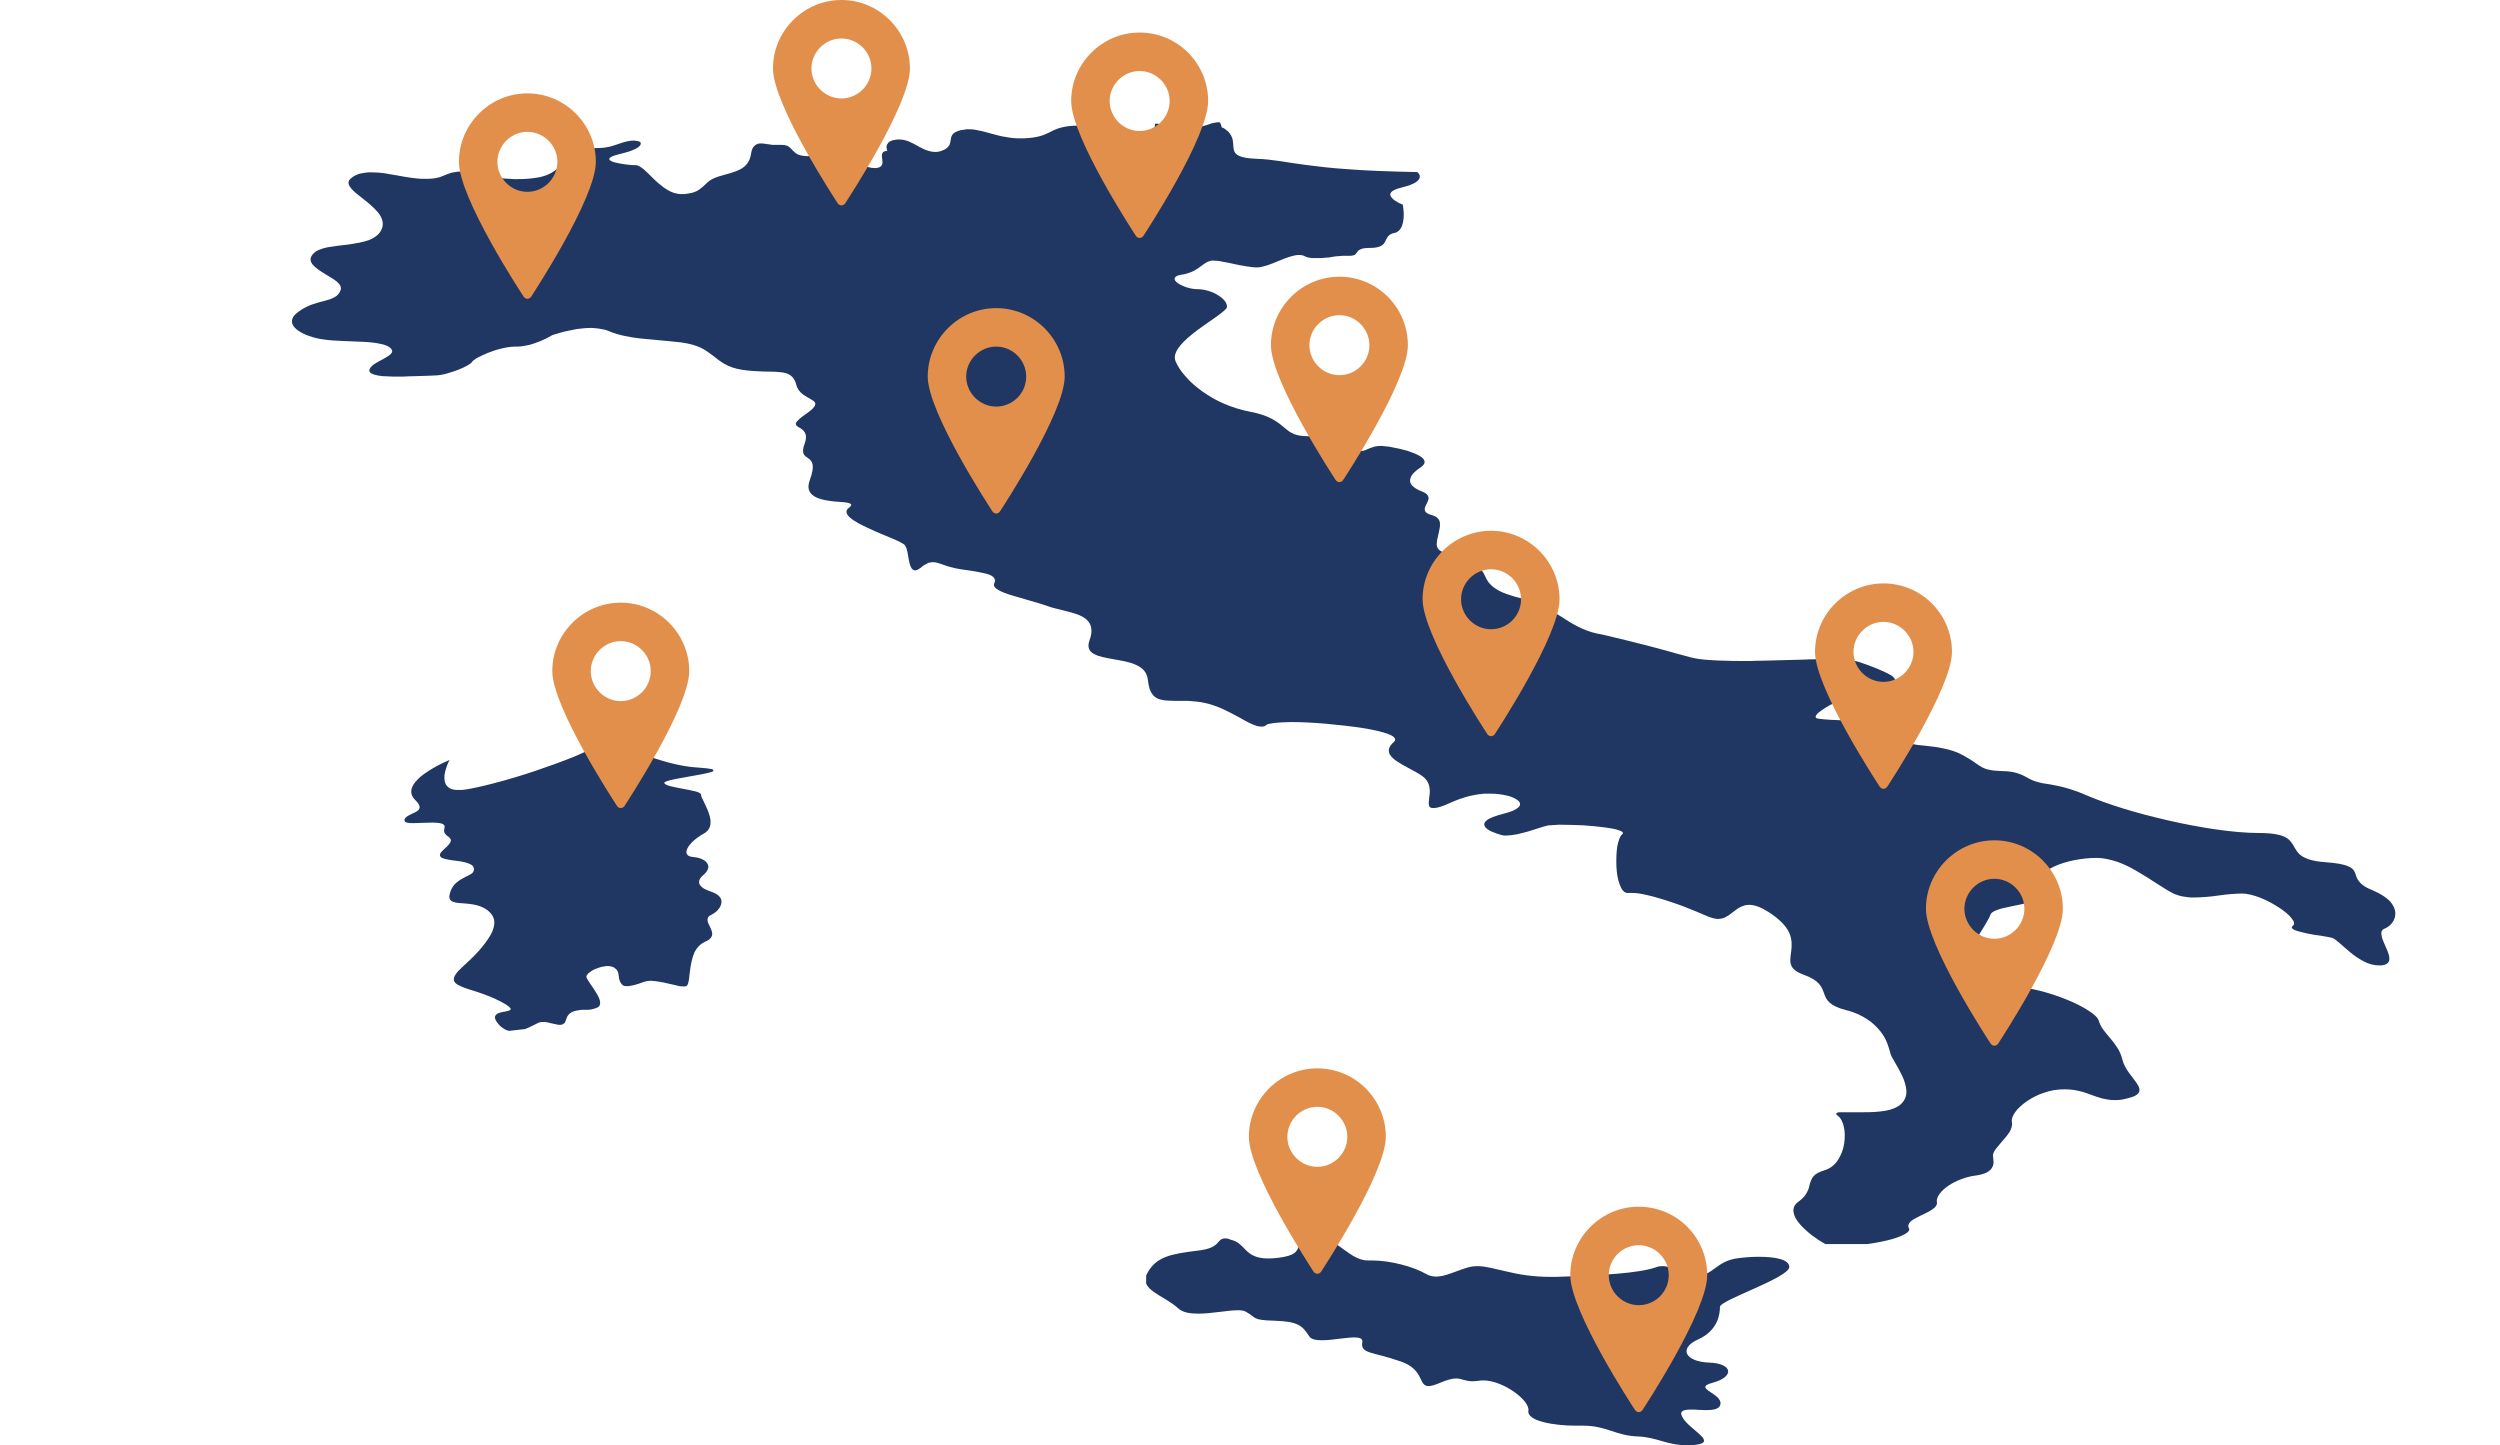 <?xml version="1.0" encoding="utf-8"?>
<!-- Generator: Adobe Illustrator 23.0.4, SVG Export Plug-In . SVG Version: 6.00 Build 0)  -->
<svg version="1.1" id="Illustration" xmlns="http://www.w3.org/2000/svg" xmlns:xlink="http://www.w3.org/1999/xlink" x="0px"
	 y="0px" viewBox="0 0 883.6 510.8" style="enable-background:new 0 0 883.6 510.8;" xml:space="preserve">
<style type="text/css">
	.st0{enable-background:new    ;}
	.st1{clip-path:url(#SVGID_2_);}
	.st2{fill:#203764;}
	.st3{clip-path:url(#SVGID_4_);}
	.st4{clip-path:url(#SVGID_6_);}
	.st5{fill:#E18F4B;}
</style>
<g>
	<g class="st0">
		<defs>
			<polygon id="SVGID_1_" class="st0" points="0,439.7 124.5,43.2 759.1,43.2 883.6,439.7 			"/>
		</defs>
		<clipPath id="SVGID_2_">
			<use xlink:href="#SVGID_1_"  style="overflow:visible;"/>
		</clipPath>
		<g class="st1">
			<g>
				<g>
					<g>
						<path class="st2" d="M430.8,43.2c-0.5,0-1.1,0.1-1.7,0.2c-0.6,0.1-1.2,0.3-2,0.6c-0.7,0.2-1.5,0.5-2.4,0.7
							c-0.9,0.3-1.9,0.5-2.9,0.7c-0.2,0.1-0.5,0.1-0.7,0.1c-0.2,0-0.5,0.1-0.7,0.1c-0.2,0-0.5,0-0.7,0.1c-0.2,0-0.5,0-0.7,0
							c-0.6,0-1.2,0-1.7-0.1c-0.6-0.1-1.1-0.1-1.6-0.2c-0.5-0.1-1-0.2-1.5-0.3c-0.5-0.1-1-0.3-1.4-0.4c-0.4-0.1-0.9-0.3-1.3-0.4
							c-0.4-0.1-0.8-0.2-1.1-0.3c-0.3-0.1-0.6-0.2-0.9-0.2c-0.3-0.1-0.5-0.1-0.7-0.1c-0.1,0-0.2,0-0.3,0c-0.1,0-0.1,0.1-0.2,0.1
							c-0.1,0-0.1,0.1-0.1,0.2c0,0.1,0,0.2,0,0.3c0,0.5-0.3,1.1-0.9,1.6c-0.6,0.5-1.4,1-2.4,1.4c-1,0.4-2.1,0.7-3.4,1
							c-1.3,0.3-2.6,0.4-4,0.5c0,0-0.1,0-0.1,0c0,0-0.1,0-0.1,0c0,0-0.1,0-0.1,0c0,0-0.1,0-0.1,0c-1.3,0-2.3-0.3-3.3-0.7
							c-0.9-0.4-1.8-1-2.9-1.5c-1-0.5-2.2-1.1-3.8-1.5c-1.6-0.4-3.5-0.7-6.1-0.7c-2.6,0-4.5,0.3-6,0.7c-1.5,0.4-2.6,0.9-3.7,1.5
							c-1.1,0.5-2.2,1.1-3.7,1.5c-1.4,0.4-3.2,0.7-5.8,0.8c-0.1,0-0.1,0-0.2,0c-0.1,0-0.1,0-0.2,0c-0.1,0-0.1,0-0.2,0
							c-0.1,0-0.1,0-0.2,0c-1,0-2,0-2.9-0.1c-0.9-0.1-1.8-0.2-2.7-0.4c-0.9-0.1-1.7-0.3-2.5-0.5c-0.8-0.2-1.6-0.4-2.3-0.6
							c-0.7-0.2-1.5-0.4-2.2-0.6c-0.7-0.2-1.4-0.4-2.1-0.5c-0.7-0.1-1.3-0.3-2-0.4c-0.7-0.1-1.3-0.1-1.9-0.1c-0.2,0-0.4,0-0.7,0
							c-0.2,0-0.4,0-0.7,0.1c-0.2,0-0.4,0.1-0.7,0.1c-0.2,0-0.4,0.1-0.7,0.1c-1.6,0.4-2.4,0.9-2.9,1.5c-0.5,0.6-0.6,1.3-0.7,2
							c-0.1,0.7-0.2,1.4-0.6,2c-0.4,0.7-1.2,1.3-2.6,1.8c-0.2,0.1-0.4,0.1-0.6,0.2c-0.2,0.1-0.4,0.1-0.6,0.1s-0.4,0.1-0.6,0.1
							c-0.2,0-0.4,0-0.6,0c-0.6,0-1.1-0.1-1.6-0.2c-0.5-0.1-1-0.3-1.6-0.5c-0.5-0.2-1-0.4-1.5-0.7c-0.5-0.2-1-0.5-1.5-0.8
							c-0.5-0.3-1-0.5-1.5-0.8c-0.5-0.2-1-0.5-1.5-0.7c-0.5-0.2-1.1-0.4-1.6-0.5c-0.5-0.1-1.1-0.2-1.7-0.2c0,0-0.1,0-0.1,0
							c0,0-0.1,0-0.1,0s-0.1,0-0.1,0c0,0-0.1,0-0.1,0c-1.4,0.1-2.3,0.3-3,0.7c-0.6,0.4-0.9,0.9-1.1,1.4c-0.1,0.5-0.1,1,0,1.3
							c0.1,0.4,0.2,0.6,0.2,0.6c-1.1,0.1-1.6,0.4-1.8,1c-0.2,0.5-0.1,1.2,0,2c0.1,0.7,0.2,1.4-0.1,2c-0.3,0.6-0.9,1-2.2,1.1
							c0,0-0.1,0-0.1,0c0,0-0.1,0-0.1,0s-0.1,0-0.1,0c0,0-0.1,0-0.1,0c-1.3,0-2.7-0.4-4.1-1c-1.4-0.6-2.8-1.4-4.1-2.2
							c-1.3-0.8-2.3-1.6-3.1-2.2c-0.8-0.6-1.2-1-1.2-1s-0.3,0.1-0.8,0.3c-0.5,0.2-1.2,0.5-2.2,0.8c-1,0.3-2.1,0.6-3.5,0.8
							c-1.3,0.2-2.9,0.3-4.6,0.3c-1.6,0-2.7-0.3-3.5-0.6c-0.8-0.4-1.3-0.9-1.8-1.4c-0.5-0.5-0.9-1-1.5-1.4c-0.6-0.4-1.4-0.6-2.7-0.6
							c0,0-0.1,0-0.1,0c0,0-0.1,0-0.1,0c0,0-0.1,0-0.1,0c0,0-0.1,0-0.1,0c-0.1,0-0.1,0-0.2,0c-0.1,0-0.1,0-0.2,0c-0.1,0-0.1,0-0.2,0
							c-0.1,0-0.1,0-0.2,0c-0.3,0-0.6,0-0.9,0c-0.3,0-0.6,0-0.8,0c-0.3,0-0.5,0-0.8-0.1s-0.5-0.1-0.7-0.1c-0.2,0-0.5-0.1-0.7-0.1
							c-0.2,0-0.4-0.1-0.7-0.1c-0.2,0-0.4,0-0.6-0.1c-0.2,0-0.4,0-0.6,0c-0.5,0-0.9,0-1.3,0.2c-0.4,0.1-0.7,0.3-1,0.6
							c-0.3,0.3-0.6,0.6-0.8,1.1c-0.2,0.5-0.4,1.1-0.5,1.9c-0.2,1.4-0.7,2.5-1.4,3.4c-0.7,0.9-1.5,1.5-2.5,2c-1,0.5-2.2,0.9-3.4,1.3
							c-1.3,0.4-2.7,0.7-4.2,1.2c-1.5,0.5-2.5,1-3.3,1.6c-0.8,0.6-1.4,1.3-2.1,1.9c-0.7,0.6-1.4,1.2-2.4,1.7c-1,0.5-2.4,0.8-4.4,1
							c-0.1,0-0.1,0-0.2,0c-0.1,0-0.1,0-0.2,0c-0.1,0-0.1,0-0.2,0c-0.1,0-0.1,0-0.2,0c-1.9,0-3.6-0.6-5.2-1.6c-1.6-1-3-2.2-4.4-3.5
							c-1.3-1.3-2.5-2.5-3.6-3.5c-1.1-0.9-2.1-1.6-2.9-1.6c-0.9,0-2.3-0.1-3.8-0.3c-1.5-0.2-3-0.5-4.1-0.8c-1.1-0.4-1.8-0.8-1.5-1.3
							c0.2-0.5,1.3-1,3.8-1.6c2.4-0.6,4.1-1.1,5.2-1.7c1.1-0.5,1.6-1,1.9-1.4c0.2-0.4,0.2-0.7,0.1-0.9c-0.1-0.2-0.3-0.3-0.3-0.3
							c-0.2-0.1-0.4-0.1-0.6-0.2c-0.2-0.1-0.4-0.1-0.6-0.1c-0.2,0-0.4-0.1-0.6-0.1c-0.2,0-0.4,0-0.6,0c-0.9,0-1.8,0.2-2.7,0.4
							c-0.9,0.2-1.8,0.6-2.8,0.9c-1,0.3-2,0.7-3,0.9c-1.1,0.2-2.2,0.4-3.5,0.4c-1.5,0-3.1,0.2-4.6,0.5c-1.5,0.3-2.9,0.8-4.1,1.3
							c-1.2,0.5-2.3,1.2-3.2,1.9c-0.9,0.7-1.5,1.4-1.8,2.1c-0.3,0.7-0.8,1.4-1.6,2c-0.8,0.6-1.8,1.2-3,1.7c-1.2,0.5-2.7,0.9-4.5,1.1
							c-1.8,0.3-3.8,0.4-6.1,0.4c-0.1,0-0.2,0-0.3,0c-0.1,0-0.2,0-0.3,0c-0.1,0-0.2,0-0.3,0c-0.1,0-0.2,0-0.3,0
							c-2.5-0.1-4.5-0.3-6-0.5c-1.6-0.3-2.8-0.6-4-0.9c-1.1-0.3-2.2-0.6-3.4-0.9c-1.2-0.2-2.6-0.4-4.5-0.4c-1.8,0-3,0.2-4,0.4
							c-1,0.3-1.8,0.6-2.5,0.9c-0.8,0.3-1.5,0.7-2.6,0.9c-1.1,0.3-2.4,0.4-4.2,0.4c-0.1,0-0.1,0-0.2,0c-0.1,0-0.1,0-0.2,0
							c-0.1,0-0.2,0-0.2,0s-0.2,0-0.2,0c-1.4,0-2.9-0.2-4.5-0.4c-1.5-0.2-3.1-0.5-4.7-0.8c-1.6-0.3-3.2-0.5-4.7-0.8
							c-1.5-0.2-3-0.3-4.5-0.3c-0.7,0-1.3,0-1.9,0.1c-0.6,0.1-1.2,0.2-1.8,0.3s-1.1,0.3-1.7,0.6c-0.5,0.2-1,0.5-1.5,0.9
							c-1.5,1.1-1.4,2.2-0.4,3.5c0.9,1.3,2.7,2.6,4.6,4.1c1.9,1.5,3.8,3.1,5.2,4.8c1.3,1.7,2,3.6,1.3,5.5c-0.7,2-2.4,3.2-4.5,4.1
							c-2.1,0.8-4.7,1.2-7.3,1.6c-2.6,0.3-5.3,0.6-7.5,1c-2.3,0.5-4.2,1.2-5.2,2.5c-1.1,1.3-0.9,2.5,0,3.6c0.9,1.1,2.4,2.1,4,3.1
							c1.6,1,3.3,1.9,4.5,2.9c1.2,1,1.8,2.1,1.3,3.2c-0.5,1.2-1.2,1.9-2.2,2.4c-0.9,0.5-2.1,0.9-3.3,1.2c-1.3,0.3-2.7,0.7-4.2,1.2
							c-1.5,0.5-3.2,1.3-4.9,2.5c-1.7,1.2-2.5,2.3-2.5,3.4c-0.1,1.1,0.5,2.1,1.6,3c1.1,0.9,2.6,1.7,4.3,2.3c1.7,0.6,3.6,1.1,5.5,1.3
							c1.9,0.3,4.1,0.4,6.4,0.5c2.3,0.1,4.8,0.2,7.1,0.3c2.3,0.1,4.5,0.3,6.2,0.7c1.8,0.3,3.1,0.9,3.8,1.6c0.7,0.8,0.6,1.4,0,2
							c-0.6,0.6-1.6,1.2-2.7,1.8c-1.1,0.6-2.3,1.2-3.2,1.8c-0.9,0.7-1.6,1.4-1.7,2.2c0,0.4,0.2,0.8,0.8,1.1c0.5,0.3,1.3,0.5,2.2,0.7
							c0.9,0.2,2.1,0.3,3.3,0.3c1.2,0.1,2.6,0.1,3.9,0.1c1.3,0,2.5,0,3.8-0.1c1.3,0,2.5-0.1,3.6-0.1c1.1,0,2.2-0.1,3.1-0.1
							c0.9,0,1.7-0.1,2.3-0.1c1.2,0,2.6-0.2,4.1-0.6c1.5-0.4,2.9-0.9,4.3-1.4c1.3-0.5,2.5-1.1,3.4-1.6c0.9-0.5,1.4-0.9,1.5-1.2
							c0.1-0.2,0.7-0.7,1.6-1.3c1-0.5,2.3-1.2,3.8-1.8c1.5-0.6,3.2-1.2,4.9-1.6c1.7-0.4,3.4-0.7,4.8-0.7c0,0,0.1,0,0.1,0
							c0,0,0.1,0,0.1,0c0,0,0.1,0,0.1,0c0,0,0.1,0,0.1,0c0,0,0.1,0,0.1,0c0,0,0.1,0,0.1,0c0,0,0.1,0,0.1,0c0,0,0.1,0,0.1,0
							c1.4,0,2.9-0.3,4.4-0.6c1.4-0.4,2.8-0.9,4-1.4c1.2-0.5,2.2-1,2.9-1.4c0.7-0.4,1.1-0.6,1.1-0.6s0.4-0.2,1.2-0.4
							c0.8-0.2,1.8-0.6,3.1-0.9c1.3-0.3,2.8-0.6,4.4-0.9c1.6-0.2,3.3-0.4,4.9-0.4c0.6,0,1.1,0,1.7,0.1c0.5,0,1.1,0.1,1.6,0.2
							c0.5,0.1,1.1,0.2,1.6,0.3c0.5,0.1,1,0.3,1.5,0.5c1.9,0.8,3.7,1.3,5.5,1.7c1.8,0.4,3.6,0.7,5.5,0.9c1.9,0.2,4,0.4,6.4,0.6
							c2.4,0.2,5,0.5,8.1,0.8c3.1,0.4,5.3,1.1,7.1,1.9c1.8,0.9,3.1,1.9,4.4,2.9c1.3,1,2.5,2,4.1,2.9c1.6,0.9,3.5,1.6,6.1,2
							c2.6,0.4,5.1,0.5,7.3,0.6c2.2,0.1,4.1,0,5.7,0.2c1.6,0.1,3,0.4,4,1.1c1,0.7,1.7,1.7,2.1,3.3c0.4,1.6,1.3,2.7,2.4,3.5
							c1.1,0.8,2.3,1.4,3.1,1.9c0.9,0.5,1.4,1,1.2,1.8c-0.2,0.8-1.2,1.8-3.4,3.3c-2.2,1.5-3.1,2.5-3.4,3.1c-0.2,0.7,0.3,1.1,1,1.5
							c0.7,0.4,1.6,0.9,2.1,1.8c0.5,0.8,0.7,2,0,3.9c-0.7,1.9-0.7,3-0.4,3.7c0.3,0.7,1,1.1,1.7,1.6c0.7,0.5,1.3,1.1,1.5,2.2
							c0.2,1.1,0,2.8-1,5.5c-1,2.7-0.3,4.4,1.3,5.5c1.5,1.1,3.9,1.6,6.2,1.9c2.3,0.3,4.6,0.3,5.9,0.6c1.3,0.3,1.8,0.7,0.4,1.8
							c-1.4,1-0.9,2.3,0.5,3.5c1.5,1.3,4,2.6,6.7,3.8c2.7,1.3,5.7,2.5,8.1,3.5c2.4,1,4.2,1.9,4.6,2.5c0.3,0.5,0.6,1.3,0.8,2.2
							c0.2,0.9,0.3,1.9,0.5,2.9c0.2,1,0.4,1.9,0.8,2.6c0.3,0.7,0.8,1.1,1.5,1.1c0.1,0,0.3,0,0.4-0.1c0.2,0,0.3-0.1,0.5-0.2
							c0.2-0.1,0.3-0.2,0.5-0.3c0.2-0.1,0.4-0.3,0.6-0.4c0.4-0.4,0.8-0.7,1.2-0.9c0.4-0.2,0.7-0.4,1.1-0.6c0.3-0.2,0.7-0.3,1-0.3
							c0.3-0.1,0.7-0.1,1-0.1c0.6,0,1.2,0.1,1.8,0.3c0.6,0.2,1.3,0.4,2.1,0.7c0.8,0.3,1.6,0.6,2.6,0.8c1,0.3,2,0.5,3.3,0.7
							c1.9,0.3,3.7,0.5,5.3,0.8c1.6,0.3,3,0.6,4.1,0.9c1.1,0.3,1.9,0.8,2.3,1.3c0.4,0.5,0.5,1.2,0.1,2c-0.4,0.8,0.2,1.6,1.4,2.3
							c1.2,0.7,3,1.4,5.1,2c2.1,0.6,4.4,1.3,6.5,1.9c2.2,0.6,4.2,1.2,5.8,1.8c1.6,0.6,3.5,1,5.5,1.5c2,0.5,4,1,5.7,1.7
							c1.7,0.7,3.1,1.7,3.8,3.1c0.7,1.4,0.8,3.3-0.1,5.7c-0.9,2.5-0.2,4,1.5,4.9c1.7,1,4.3,1.4,7,1.9c2.7,0.5,5.6,0.9,7.9,2
							c2.3,1,3.9,2.6,4.2,5.3c0.2,1.7,0.5,3.1,1,4.1c0.5,1,1.1,1.7,1.9,2.2c0.8,0.5,1.7,0.7,2.8,0.9c1.1,0.1,2.2,0.2,3.6,0.2
							c0.1,0,0.1,0,0.2,0c0.1,0,0.1,0,0.2,0c0.1,0,0.1,0,0.2,0c0.1,0,0.1,0,0.2,0c0.1,0,0.2,0,0.2,0c0.1,0,0.2,0,0.3,0
							c0.1,0,0.2,0,0.3,0c0.1,0,0.2,0,0.3,0c0.6,0,1.3,0,2,0c0.7,0,1.4,0,2.1,0.1c0.7,0.1,1.5,0.1,2.2,0.2c0.8,0.1,1.6,0.2,2.4,0.4
							c2.4,0.5,4.6,1.3,6.6,2.2c2,0.9,3.8,1.9,5.5,2.8c1.7,0.9,3.1,1.8,4.5,2.4c1.3,0.6,2.5,1,3.5,1c0.2,0,0.3,0,0.5,0
							c0.2,0,0.3-0.1,0.5-0.1c0.2,0,0.3-0.1,0.5-0.2s0.3-0.2,0.4-0.3c0.2-0.2,0.6-0.3,1.1-0.4c0.5-0.1,1.2-0.2,1.9-0.3
							c0.8-0.1,1.6-0.1,2.6-0.2c1,0,2-0.1,3.1-0.1c3.6,0,8,0.2,12.4,0.6c4.4,0.4,8.9,0.9,12.8,1.5c3.9,0.6,7.3,1.4,9.3,2.2
							c2.1,0.8,2.9,1.8,1.8,2.8c-1.5,1.3-1.9,2.4-1.7,3.5c0.2,1.1,1.1,2,2.4,3c1.3,0.9,2.9,1.8,4.6,2.7c1.7,0.9,3.4,1.8,4.8,2.8
							c1.4,1,2.1,2.2,2.4,3.4c0.3,1.2,0.3,2.5,0.1,3.7c-0.1,1.2-0.3,2.2-0.2,3c0.1,0.8,0.5,1.2,1.6,1.2c1,0,2.1-0.3,3.2-0.7
							c1.2-0.4,2.4-1,3.8-1.6c1.4-0.6,3-1.2,4.8-1.7c1.8-0.5,3.9-0.9,6.3-1.1c0.2,0,0.3,0,0.5,0c0.2,0,0.3,0,0.5,0
							c0.2,0,0.3,0,0.5,0c0.2,0,0.3,0,0.5,0c2.2,0,4.3,0.3,6,0.7c1.7,0.4,3.1,1.1,3.9,1.8c0.8,0.7,0.9,1.5,0.1,2.3
							c-0.8,0.8-2.4,1.6-5.3,2.3c-3,0.8-4.9,1.5-5.9,2.3c-1,0.8-1.1,1.5-0.7,2.2c0.4,0.7,1.3,1.3,2.4,1.8c1.1,0.5,2.3,0.9,3.4,1.2
							c0.1,0,0.3,0.1,0.4,0.1c0.1,0,0.3,0,0.4,0.1c0.2,0,0.3,0,0.5,0c0.2,0,0.3,0,0.5,0c1.1,0,2.3-0.2,3.6-0.4c1.3-0.3,2.6-0.6,4-1
							c1.3-0.4,2.6-0.8,3.8-1.2c1.2-0.4,2.3-0.7,3.1-0.9c0.2-0.1,0.5-0.1,0.9-0.1c0.4,0,0.8-0.1,1.2-0.1c0.5,0,1,0,1.5-0.1
							c0.6,0,1.2,0,1.8,0c2.2,0,4.7,0.1,7.3,0.2c2.6,0.2,5.2,0.4,7.4,0.7c2.2,0.3,4.1,0.6,5.3,1.1c1.2,0.4,1.7,0.9,1,1.4
							c-0.8,0.7-1.3,2.3-1.7,4.3c-0.3,2-0.4,4.5-0.3,7c0.1,2.4,0.5,4.8,1.2,6.5c0.6,1.7,1.5,2.9,2.7,2.9c0,0,0,0,0.1,0
							c0,0,0,0,0.1,0c0,0,0,0,0.1,0c0,0,0,0,0.1,0c0.1,0,0.2,0,0.3,0c0.1,0,0.2,0,0.3,0c0.1,0,0.2,0,0.3,0c0.1,0,0.2,0,0.3,0
							c1.4,0,3.1,0.2,5.1,0.7c2,0.4,4.2,1.1,6.6,1.8c2.4,0.8,4.9,1.6,7.4,2.6c2.5,1,5,2,7.5,3.1c0.4,0.2,0.7,0.3,1,0.4
							c0.3,0.1,0.7,0.2,1,0.3c0.3,0.1,0.6,0.1,0.9,0.2c0.3,0,0.6,0.1,0.8,0.1c0.6,0,1.1-0.1,1.6-0.2c0.5-0.1,1-0.3,1.4-0.6
							c0.5-0.2,0.9-0.5,1.3-0.8c0.4-0.3,0.8-0.6,1.2-0.9c0.4-0.3,0.8-0.6,1.2-0.9c0.4-0.3,0.9-0.6,1.3-0.8c0.5-0.2,0.9-0.4,1.5-0.6
							c0.5-0.1,1.1-0.2,1.7-0.2c0.5,0,1.1,0.1,1.6,0.2c0.6,0.1,1.2,0.3,1.9,0.6c0.7,0.3,1.4,0.6,2.2,1.1c0.8,0.4,1.6,1,2.5,1.6
							c3.5,2.5,5.3,4.8,6.1,6.9c0.8,2.1,0.7,4.1,0.5,5.9c-0.2,1.8-0.6,3.4-0.1,4.8c0.4,1.4,1.7,2.6,4.5,3.6c2.8,1,4.4,2.1,5.4,3.2
							c1,1.1,1.4,2.3,1.8,3.4c0.4,1.1,0.8,2.2,1.9,3.2c1.1,1,2.8,1.9,5.8,2.7c3,0.7,5.5,1.9,7.5,3.2c2,1.3,3.5,2.8,4.7,4.3
							c1.2,1.5,2,3,2.5,4.4c0.5,1.3,0.8,2.5,1,3.2c0.1,0.8,0.8,1.9,1.6,3.3c0.8,1.4,1.8,3.1,2.6,4.8c0.8,1.7,1.4,3.6,1.5,5.3
							c0.1,1.7-0.5,3.4-1.9,4.7c-0.6,0.6-1.5,1.1-2.4,1.5c-1,0.4-2,0.7-3.2,0.9c-1.2,0.2-2.4,0.3-3.7,0.4s-2.5,0.1-3.8,0.1
							c-0.3,0-0.7,0-1,0c-0.3,0-0.7,0-1,0c-0.3,0-0.7,0-1,0c-0.3,0-0.6,0-0.9,0c-0.3,0-0.6,0-0.9,0c-0.3,0-0.6,0-0.8,0
							c-0.3,0-0.5,0-0.8,0c-0.3,0-0.5,0-0.7,0c-0.6,0-1.1,0-1.5,0c-0.4,0-0.7,0.1-0.9,0.2c-0.2,0.1-0.3,0.2-0.3,0.4
							c0,0.2,0.2,0.4,0.5,0.6c1.1,0.8,1.8,2.2,2.2,4c0.4,1.7,0.4,3.8,0.1,5.9c-0.3,2.1-1.1,4.1-2.2,5.8c-1.1,1.7-2.7,3-4.7,3.6
							c-2,0.6-3.2,1.3-3.9,2.1c-0.7,0.8-1,1.7-1.3,2.6c-0.2,0.9-0.4,2-1,3c-0.5,1.1-1.4,2.2-2.9,3.3c-1.6,1.1-2.1,2.4-1.9,3.8
							c0.2,1.4,1,2.8,2.2,4.2c1.2,1.4,2.8,2.8,4.3,4c1.6,1.2,3.2,2.2,4.4,2.9c0.3,0.2,0.6,0.3,1,0.4s0.9,0.2,1.4,0.3
							c0.5,0.1,1.1,0.1,1.7,0.2c0.6,0,1.3,0.1,1.9,0.1c2.4,0,5.2-0.2,8-0.6c2.8-0.4,5.7-0.9,8.2-1.5c2.5-0.6,4.6-1.3,6-2.1
							c1.4-0.7,2.1-1.5,1.7-2.2c-0.5-0.9-0.1-1.7,0.7-2.5c0.9-0.7,2.3-1.4,3.7-2.1c1.4-0.7,2.9-1.3,3.9-2.1c1.1-0.7,1.7-1.5,1.6-2.5
							c-0.2-0.9,0.2-1.9,0.9-2.9c0.7-1,1.8-2,3.1-2.9c1.3-0.9,2.9-1.7,4.5-2.3c1.6-0.6,3.3-1.1,5-1.3c1.7-0.2,2.9-0.6,3.9-1
							c0.9-0.5,1.6-1,2-1.7c0.4-0.6,0.6-1.3,0.6-2c0-0.7-0.1-1.4-0.2-2.2c-0.1-0.7,0.3-1.5,0.9-2.4c0.7-0.9,1.6-1.9,2.5-3
							c0.9-1,1.8-2.1,2.5-3.2c0.6-1.1,1-2.2,0.8-3.3c-0.2-1.1,0.2-2.4,1.2-3.7c0.9-1.3,2.4-2.6,4.1-3.8c1.8-1.2,3.8-2.3,6.1-3
							c2.2-0.8,4.6-1.2,7.1-1.2c2,0,3.7,0.2,5.2,0.6c1.5,0.3,2.9,0.8,4.2,1.3c1.3,0.5,2.5,0.9,3.9,1.3c1.3,0.3,2.7,0.6,4.3,0.6
							c0.3,0,0.7,0,1.1,0c0.4,0,0.7-0.1,1.1-0.1c0.4,0,0.8-0.1,1.2-0.2c0.4-0.1,0.8-0.2,1.3-0.3c2.5-0.6,3.7-1.3,4.1-2.2
							c0.4-0.9,0.1-1.9-0.7-3c-0.7-1.1-1.8-2.4-2.8-3.8c-1-1.4-1.9-2.9-2.3-4.5c-0.4-1.6-1-3.1-1.8-4.3c-0.8-1.3-1.7-2.5-2.6-3.5
							c-0.9-1.1-1.8-2.1-2.5-3.1c-0.7-1-1.2-2-1.5-3c-0.2-1-1.6-2.3-3.6-3.6c-2-1.3-4.7-2.7-7.7-3.9c-3-1.2-6.2-2.3-9.4-3.1
							c-3.1-0.8-6.2-1.3-8.7-1.3c-2.5,0-4.6-0.5-6.2-1.2c-1.7-0.7-3-1.7-4-2.8c-1.1-1.1-1.9-2.3-2.7-3.4c-0.7-1.1-1.4-2.1-2.1-2.8
							c-0.7-0.7-0.7-1.8-0.4-3.1c0.4-1.3,1.1-2.7,1.9-4.3c0.9-1.5,1.8-3,2.7-4.4c0.8-1.4,1.6-2.7,1.9-3.6c0.3-1,1.9-1.6,3.9-2.2
							c2.1-0.5,4.6-1,7-1.5c2.4-0.5,4.6-1.1,6-1.9c1.4-0.8,1.9-2,0.8-3.5c-1-1.6-0.9-3,0-4.4c0.9-1.3,2.6-2.5,4.7-3.5
							c2.1-1,4.7-1.8,7.3-2.3c2.6-0.5,5.3-0.8,7.8-0.8s4.9,0.6,7.4,1.4c2.5,0.9,4.9,2.1,7.2,3.5c2.3,1.3,4.6,2.8,6.6,4.1
							c2.1,1.3,4,2.6,5.6,3.4c0.5,0.3,1.1,0.5,1.7,0.7c0.6,0.2,1.2,0.4,1.8,0.5c0.6,0.1,1.3,0.2,2,0.3c0.7,0.1,1.4,0.1,2.1,0.1
							c1.4,0,2.8-0.1,4.3-0.2c1.5-0.1,2.9-0.3,4.4-0.5c1.5-0.2,2.9-0.4,4.3-0.5c1.4-0.1,2.8-0.2,4-0.2c1.9,0,4.2,0.6,6.5,1.5
							c2.3,0.9,4.5,2.1,6.5,3.4c2,1.3,3.6,2.6,4.5,3.8c1,1.2,1.2,2.1,0.5,2.7c-0.7,0.5-0.4,1,0.6,1.5c1,0.4,2.6,0.8,4.4,1.2
							c1.8,0.4,3.7,0.7,5.4,0.9c1.7,0.3,3,0.5,3.6,0.7c0.6,0.2,1.4,0.9,2.5,1.8c1.1,0.9,2.3,2.1,3.8,3.3c1.4,1.2,3.1,2.3,4.8,3.2
							c1.7,0.9,3.5,1.4,5.4,1.4c0.1,0,0.1,0,0.2,0c0.1,0,0.1,0,0.2,0c0.1,0,0.1,0,0.2,0c0.1,0,0.1,0,0.2,0c1.9-0.2,2.7-1,2.8-2.1
							c0.1-1.1-0.4-2.5-1.1-4c-0.6-1.5-1.4-3-1.6-4.2c-0.3-1.2-0.2-2.2,1-2.7c1.1-0.4,2.1-1.2,2.8-2.2c0.7-1,1.1-2.2,1-3.5
							c-0.1-1.3-0.7-2.6-1.9-4c-1.3-1.3-3.2-2.6-6-3.8c-2.8-1.1-4.2-2.2-5-3.3c-0.8-1-1-2-1.3-2.9c-0.4-0.9-0.9-1.7-2.4-2.3
							c-1.5-0.7-4-1.2-8.3-1.5c-4.3-0.3-6.7-1.2-8.2-2.2c-1.5-1-2.1-2.3-2.8-3.5c-0.7-1.2-1.4-2.3-3.1-3.2c-1.7-0.8-4.4-1.4-9.1-1.4
							c-4.7,0-10-0.5-15.5-1.3c-5.5-0.8-11.3-1.9-16.9-3.2c-5.6-1.3-11-2.7-15.8-4.2c-4.8-1.5-9-3-12.3-4.4c-3.2-1.4-5.8-2.3-8-2.9
							c-2.2-0.6-3.9-0.9-5.5-1.2c-1.5-0.2-2.9-0.4-4.2-0.8c-1.3-0.3-2.7-0.9-4.2-1.8c-1.6-0.9-3.1-1.4-4.5-1.7
							c-1.5-0.3-2.9-0.4-4.3-0.4c-1.4-0.1-2.7-0.1-4-0.4c-1.3-0.2-2.5-0.7-3.7-1.5c-1.2-0.8-2.3-1.6-3.4-2.3
							c-1.2-0.7-2.4-1.4-3.8-2.1c-1.4-0.6-3.1-1.2-5.1-1.6c-2-0.5-4.4-0.8-7.3-1.1c-2.9-0.2-5.2-0.7-7.1-1.3
							c-1.9-0.6-3.3-1.4-4.6-2.1c-1.3-0.8-2.4-1.6-3.5-2.3c-1.1-0.7-2.3-1.4-3.7-1.9c-1.4-0.5-2.9-0.8-4.5-1
							c-1.6-0.2-3.2-0.3-4.8-0.3c-1.6-0.1-3.2-0.1-4.7-0.2c-1.5-0.1-3-0.2-4.4-0.4c-1.4-0.2-1.2-1,0-2.1c1.2-1,3.3-2.4,6-3.7
							c2.6-1.3,5.8-2.7,8.8-3.8c3-1.1,6-2,8.4-2.4c2.4-0.4,3.5-0.9,3.8-1.5c0.2-0.6-0.4-1.3-1.6-2c-1.2-0.7-3-1.5-4.9-2.3
							c-1.9-0.8-4-1.5-6-2.2c-0.5-0.2-1.2-0.3-2-0.5c-0.8-0.1-1.8-0.2-2.8-0.3c-1.1-0.1-2.2-0.1-3.5-0.2c-1.3,0-2.6,0-4.1,0
							c-1.1,0-2.2,0-3.3,0c-1.1,0-2.3,0-3.5,0.1c-1.2,0-2.4,0.1-3.7,0.1s-2.5,0.1-3.8,0.1c-1.3,0-2.6,0.1-3.8,0.1
							c-1.3,0-2.6,0.1-3.9,0.1c-1.3,0-2.6,0-3.8,0.1c-1.3,0-2.5,0-3.7,0c-1.9,0-3.7,0-5.5-0.1c-1.7,0-3.4-0.1-5-0.2
							c-1.5-0.1-3-0.2-4.3-0.4c-1.3-0.2-2.4-0.4-3.4-0.7c-3.1-0.8-6.1-1.7-9.1-2.5c-3-0.8-5.9-1.6-8.8-2.3c-2.8-0.7-5.5-1.4-8.1-2
							c-2.5-0.6-4.9-1.2-7.1-1.6c-2.2-0.5-4.2-1.3-6.2-2.3c-2-1-3.9-2.2-5.9-3.5c-2-1.2-4-2.5-6.1-3.6c-2.1-1.1-4.4-2-6.9-2.6
							c-2.5-0.6-4.5-1.2-6.2-1.8c-1.7-0.6-3-1.2-4-1.9c-1.1-0.7-1.8-1.4-2.5-2.2c-0.6-0.8-1.1-1.7-1.5-2.7c-0.4-1-1.2-1.9-2.2-2.7
							c-1-0.8-2.3-1.4-3.8-2.1c-1.4-0.6-3-1.2-4.5-1.7c-1.5-0.5-3.1-1.1-4.5-1.7c-1.4-0.6-1.9-1.6-1.9-2.7c0-1.2,0.4-2.6,0.7-3.9
							c0.3-1.4,0.6-2.7,0.4-3.8c-0.2-1.1-1-2-2.7-2.5c-1.8-0.5-2.5-1.1-2.6-1.8c-0.2-0.7,0.2-1.4,0.6-2.2c0.4-0.8,0.8-1.5,0.7-2.3
							c-0.1-0.7-0.7-1.5-2.3-2.1c-1.6-0.6-2.7-1.3-3.4-2c-0.7-0.7-0.9-1.4-0.8-2.2c0.1-0.7,0.5-1.5,1.1-2.2c0.7-0.7,1.5-1.4,2.6-2.1
							c1-0.7,1.5-1.4,1.4-2.1c-0.1-0.7-0.7-1.4-1.8-2c-1-0.6-2.5-1.2-4.3-1.8c-1.8-0.5-3.9-1-6.2-1.4c-0.3-0.1-0.6-0.1-0.9-0.1
							c-0.3,0-0.6-0.1-0.8-0.1c-0.3,0-0.5,0-0.8-0.1c-0.2,0-0.5,0-0.7,0c-0.5,0-0.9,0-1.3,0.1c-0.4,0-0.7,0.1-1.1,0.2
							c-0.3,0.1-0.6,0.2-0.9,0.3c-0.3,0.1-0.5,0.2-0.8,0.3c-0.2,0.1-0.5,0.2-0.7,0.3c-0.2,0.1-0.4,0.2-0.7,0.3
							c-0.2,0.1-0.5,0.1-0.7,0.2c-0.3,0-0.5,0.1-0.8,0.1c-0.3,0-0.6,0-0.9-0.1c-0.3,0-0.7-0.1-1-0.2c-0.4-0.1-0.8-0.2-1.3-0.4
							c-0.5-0.2-1-0.4-1.5-0.6c-2-0.9-3.6-1.6-4.8-2.2c-1.3-0.5-2.2-0.9-3.2-1.1c-1-0.3-1.9-0.4-3.1-0.5c-1.2-0.1-2.5-0.1-4.4-0.2
							c-1.8-0.1-3.2-0.5-4.3-1.1c-1.1-0.6-2.1-1.5-3.2-2.4c-1.1-0.9-2.4-1.9-4.2-2.8c-1.8-0.9-4.1-1.7-7.3-2.3
							c-3.2-0.6-6.3-1.6-9.1-2.8c-2.9-1.2-5.5-2.8-7.8-4.4c-2.3-1.7-4.3-3.4-5.9-5.3c-1.6-1.8-2.8-3.6-3.5-5.3
							c-0.7-1.7,0-3.6,1.6-5.5c1.5-1.9,3.8-3.8,6.2-5.6c2.4-1.8,4.9-3.4,6.8-4.8c1.9-1.4,3.3-2.5,3.5-3.1c0.2-0.7-0.1-1.4-0.6-2.2
							c-0.5-0.7-1.4-1.5-2.4-2.1c-1-0.7-2.2-1.2-3.5-1.6c-1.3-0.4-2.6-0.6-3.9-0.6c-1.3,0-2.7-0.3-3.9-0.7c-1.2-0.4-2.3-0.9-3.1-1.5
							c-0.8-0.6-1.2-1.2-1-1.7c0.1-0.5,0.9-1,2.3-1.2c1.5-0.2,2.6-0.6,3.6-1c1-0.4,1.8-0.9,2.5-1.4c0.7-0.5,1.3-1,1.9-1.4
							c0.6-0.4,1.2-0.8,2-1c0.1,0,0.2-0.1,0.3-0.1s0.2,0,0.3-0.1c0.1,0,0.2,0,0.4,0c0.1,0,0.3,0,0.4,0c0.9,0,2.1,0.1,3.3,0.4
							c1.3,0.2,2.6,0.5,4,0.8c1.4,0.3,2.8,0.6,4.2,0.8c1.4,0.2,2.6,0.4,3.8,0.4c1.1,0,2.3-0.3,3.6-0.7c1.3-0.4,2.6-1,3.9-1.5
							c1.3-0.6,2.7-1.1,3.9-1.5c1.3-0.4,2.4-0.7,3.5-0.7c0.2,0,0.3,0,0.5,0c0.2,0,0.3,0,0.5,0.1c0.2,0,0.3,0.1,0.5,0.1
							c0.1,0,0.3,0.1,0.4,0.2c0.3,0.1,0.7,0.3,1,0.4c0.4,0.1,0.7,0.2,1.1,0.2c0.4,0.1,0.8,0.1,1.2,0.1c0.4,0,0.8,0,1.2,0
							c0.4,0,0.9,0,1.3,0c0.4,0,0.9-0.1,1.3-0.1c0.4,0,0.9-0.1,1.3-0.1c0.4,0,0.9-0.1,1.3-0.2c0.4-0.1,0.9-0.1,1.3-0.2
							c0.4,0,0.9-0.1,1.3-0.1c0.4,0,0.9-0.1,1.3-0.1c0.4,0,0.8,0,1.2,0c0.1,0,0.1,0,0.2,0c0.1,0,0.1,0,0.2,0c0.1,0,0.1,0,0.2,0
							c0.1,0,0.1,0,0.2,0c0,0,0.1,0,0.1,0c0,0,0.1,0,0.1,0c0,0,0.1,0,0.1,0c0,0,0.1,0,0.1,0c1,0,1.5-0.2,1.9-0.4
							c0.4-0.3,0.6-0.6,0.8-1c0.3-0.4,0.6-0.7,1.4-1c0.7-0.3,1.8-0.4,3.4-0.4c1.7,0,2.8-0.3,3.6-0.7c0.8-0.4,1.2-1,1.5-1.6
							c0.3-0.6,0.6-1.3,1-1.8c0.5-0.5,1.1-1,2.3-1.2c1.1-0.2,1.9-1,2.4-2c0.5-1,0.7-2.2,0.8-3.4c0.1-1.2,0-2.3-0.1-3.2
							c-0.1-0.9-0.2-1.4-0.2-1.4s-0.6-0.2-1.4-0.6c-0.8-0.4-1.7-1-2.3-1.6c-0.6-0.6-1-1.3-0.5-2c0.4-0.7,1.6-1.3,4-1.9
							c2.4-0.6,3.9-1.2,4.8-1.8c0.9-0.6,1.3-1.2,1.4-1.8c0.1-0.5-0.1-1-0.4-1.3c-0.2-0.3-0.5-0.5-0.5-0.5c-10.1-0.2-18-0.5-24.3-1
							c-6.3-0.4-11-1-14.9-1.5c-3.8-0.5-6.8-1-9.5-1.4c-2.7-0.4-5.2-0.7-8.2-0.8c-3-0.1-4.8-0.5-6-1c-1.2-0.5-1.7-1.3-1.9-2.1
							c-0.2-0.8-0.2-1.8-0.3-2.8c-0.1-1-0.4-2.1-1.2-3.1c-0.3-0.4-0.6-0.8-1-1c-0.3-0.3-0.6-0.5-0.9-0.7c-0.3-0.2-0.6-0.3-0.9-0.4
							C431.4,43.2,431.1,43.2,430.8,43.2"/>
					</g>
				</g>
			</g>
		</g>
	</g>
</g>
<g>
	<g>
		<g class="st0">
			<defs>
				<polygon id="SVGID_3_" class="st0" points="166.3,365.9 136.9,270.1 246.6,259.1 285.3,352.4 				"/>
			</defs>
			<clipPath id="SVGID_4_">
				<use xlink:href="#SVGID_3_"  style="overflow:visible;"/>
			</clipPath>
			<g class="st3">
				<g>
					<g>
						<g>
							<path class="st2" d="M213.6,262.4c-0.2,0-0.5,0.1-0.7,0.1c-0.2,0.1-0.4,0.1-0.7,0.2c-0.2,0.1-0.4,0.2-0.6,0.3
								c-0.2,0.1-0.4,0.2-0.6,0.4c-1.3,1-4.2,2.4-8,4c-3.9,1.6-8.6,3.3-13.6,5c-5,1.7-10.1,3.2-14.7,4.4c-4.6,1.2-8.6,2.1-11.3,2.4
								c-0.1,0-0.2,0-0.3,0s-0.2,0-0.3,0c-0.1,0-0.2,0-0.2,0c-0.1,0-0.2,0-0.2,0c-2.4,0.1-3.7-0.5-4.5-1.5c-0.8-1-0.9-2.3-0.8-3.7
								c0.2-1.4,0.6-2.7,1-3.7c0.4-1,0.8-1.7,0.8-1.7c-2.3,1-4.6,2.1-6.5,3.3c-1.9,1.2-3.6,2.3-4.8,3.6c-1.2,1.2-2,2.4-2.2,3.7
								c-0.2,1.2,0.2,2.4,1.4,3.6c1.2,1.2,1.6,2,1.5,2.7c-0.1,0.7-0.7,1.1-1.4,1.5c-0.7,0.4-1.6,0.7-2.4,1.2
								c-0.8,0.4-1.4,0.9-1.6,1.6c-0.2,0.7,0.7,1,2.1,1.1c1.4,0.1,3.3-0.1,5.2-0.1c1.9-0.1,3.8-0.1,5.1,0.1c1.3,0.2,2.1,0.7,1.8,1.7
								c-0.3,1-0.1,1.7,0.3,2.2c0.4,0.5,1,0.8,1.4,1.2c0.4,0.4,0.7,0.8,0.5,1.4c-0.2,0.6-0.9,1.5-2.4,2.8c-1.5,1.3-1.7,2.1-1.1,2.7
								c0.6,0.6,2,0.8,3.6,1.1c1.6,0.2,3.5,0.4,5,0.8c1.5,0.4,2.7,0.9,3,1.8c0.3,0.9,0,1.5-0.5,2c-0.6,0.5-1.5,0.9-2.5,1.4
								c-1,0.5-2.1,1.1-3,1.9c-1,0.8-1.8,1.9-2.3,3.5c-0.5,1.6-0.3,2.4,0.4,3c0.7,0.5,1.8,0.7,3.2,0.8c1.4,0.1,3,0.2,4.7,0.5
								c1.7,0.3,3.4,0.9,4.9,2c1.5,1.2,2.3,2.5,2.4,4c0.1,1.5-0.4,3.2-1.4,4.9c-1,1.7-2.4,3.6-4.1,5.5c-1.7,1.9-3.7,3.8-5.8,5.7
								c-2.1,1.9-3,3.3-3,4.3c0,1.1,0.9,1.8,2.5,2.5c1.5,0.7,3.6,1.3,6.1,2.1c2.4,0.8,5.1,1.8,7.8,3.2c2.7,1.4,3.6,2.2,3.7,2.7
								c0,0.5-0.8,0.7-1.9,0.9c-1.1,0.2-2.4,0.4-3.1,1c-0.7,0.6-0.9,1.4,0.3,3c0.5,0.7,1,1.2,1.6,1.6c0.5,0.4,1.1,0.8,1.7,1
								c0.6,0.2,1.1,0.4,1.7,0.4c0.6,0.1,1.1,0.1,1.7,0c0.7-0.1,1.5-0.3,2.2-0.5c0.7-0.2,1.4-0.5,2.1-0.8c0.7-0.3,1.3-0.6,1.9-0.9
								c0.6-0.3,1.1-0.6,1.6-0.8c0.1,0,0.2-0.1,0.3-0.1c0.1,0,0.2-0.1,0.3-0.1c0.1,0,0.2,0,0.3-0.1c0.1,0,0.2,0,0.3,0
								c0.3,0,0.6,0,0.9,0c0.3,0,0.6,0.1,0.9,0.1c0.3,0.1,0.6,0.1,0.9,0.2c0.3,0.1,0.6,0.2,0.9,0.2c0.3,0.1,0.6,0.2,0.9,0.2
								c0.3,0.1,0.6,0.1,0.8,0.2c0.3,0.1,0.5,0.1,0.8,0.1c0.3,0,0.5,0,0.7,0c0.2,0,0.4-0.1,0.6-0.2c0.2-0.1,0.4-0.2,0.5-0.3
								c0.2-0.2,0.3-0.3,0.4-0.6c0.1-0.2,0.2-0.5,0.3-0.8c0.2-0.6,0.4-1.1,0.8-1.6c0.3-0.4,0.8-0.7,1.2-1c0.5-0.2,1-0.4,1.6-0.5
								c0.6-0.1,1.2-0.2,1.8-0.3c0.1,0,0.2,0,0.3,0c0.1,0,0.2,0,0.3,0c0.1,0,0.2,0,0.3,0c0.1,0,0.2,0,0.3,0c0.1,0,0.2,0,0.3,0
								c0.1,0,0.2,0,0.3,0c0.1,0,0.2,0,0.3,0c0.1,0,0.2,0,0.3,0c0.3,0,0.6-0.1,0.9-0.1c0.3,0,0.6-0.1,0.8-0.2
								c0.3-0.1,0.5-0.1,0.8-0.2c0.3-0.1,0.5-0.2,0.7-0.3c0.9-0.4,1.1-1.1,1-2c-0.1-0.9-0.6-2-1.3-3.1c-0.6-1.1-1.4-2.2-2.1-3.2
								c-0.7-1-1.2-1.8-1.4-2.4c-0.1-0.3,0-0.7,0.4-1.1c0.3-0.4,0.9-0.8,1.5-1.2c0.6-0.4,1.4-0.7,2.2-1c0.8-0.3,1.6-0.5,2.5-0.6
								c0.6-0.1,1.2-0.1,1.7,0c0.5,0.1,1,0.2,1.5,0.5c0.4,0.3,0.8,0.6,1.1,1.1c0.3,0.5,0.4,1,0.5,1.7c0,0.8,0.2,1.5,0.4,2
								c0.2,0.5,0.5,0.9,0.8,1.2c0.3,0.3,0.7,0.5,1.1,0.5s0.9,0.1,1.4,0c0.5-0.1,1-0.2,1.6-0.3c0.6-0.2,1.1-0.3,1.7-0.5
								c0.6-0.2,1.1-0.4,1.7-0.6c0.5-0.2,1.1-0.3,1.5-0.4c0,0,0.1,0,0.1,0c0,0,0.1,0,0.1,0c0,0,0.1,0,0.1,0c0,0,0.1,0,0.1,0
								c0.5-0.1,1-0.1,1.5,0c0.5,0,1.1,0.1,1.7,0.2c0.6,0.1,1.2,0.2,1.8,0.3c0.6,0.1,1.2,0.3,1.8,0.4c0.6,0.1,1.2,0.3,1.8,0.4
								c0.6,0.1,1.1,0.3,1.6,0.4c0.5,0.1,1,0.2,1.4,0.2c0.4,0,0.8,0.1,1.1,0c0,0,0.1,0,0.1,0c0,0,0.1,0,0.1,0c0,0,0,0,0.1,0
								c0,0,0,0,0.1,0c0.6-0.1,0.9-1,1.1-2.3c0.2-1.3,0.3-3,0.6-4.7c0.3-1.7,0.7-3.5,1.4-5.1c0.8-1.5,1.9-2.8,3.6-3.6
								c1.7-0.7,2.4-1.5,2.6-2.4c0.2-0.8-0.2-1.7-0.6-2.6c-0.4-0.9-0.9-1.7-1-2.5c-0.1-0.8,0.1-1.5,1.2-2c1.1-0.6,2-1.2,2.6-2
								c0.6-0.7,1-1.5,1.1-2.3c0.1-0.8-0.1-1.5-0.6-2.1c-0.5-0.6-1.3-1.2-2.4-1.6c-1.1-0.4-2.1-0.8-2.9-1.2
								c-0.8-0.4-1.3-0.9-1.7-1.4c-0.3-0.5-0.4-1.1-0.2-1.7c0.2-0.6,0.7-1.3,1.6-2c0.8-0.7,1.3-1.5,1.5-2.2c0.2-0.7,0-1.3-0.4-1.9
								c-0.4-0.6-1-1-1.9-1.4c-0.8-0.4-1.9-0.6-3-0.7c-1.2-0.1-1.9-0.5-2.2-1c-0.3-0.6-0.2-1.3,0.2-2.1c0.4-0.8,1.1-1.7,2.1-2.6
								c1-0.9,2.2-1.8,3.7-2.6c1.4-0.8,2.1-1.9,2.3-3.2c0.2-1.3-0.1-2.7-0.6-4.1c-0.5-1.4-1.2-2.8-1.7-3.9c-0.6-1.1-1-2-1-2.5
								c0-0.5-0.8-0.9-2-1.2c-1.2-0.3-2.7-0.6-4.3-0.9c-1.6-0.3-3.2-0.6-4.4-0.9c-1.2-0.3-2.1-0.7-2.3-1.1c-0.2-0.5,1.6-1,4.1-1.5
								c2.5-0.5,5.7-1,8.3-1.5c2.7-0.5,4.8-1,5.2-1.4c0.4-0.4-1-0.8-5.4-1.1c-3.8-0.2-7.3-0.9-10.7-1.8c-3.3-0.9-6.4-1.9-9.2-3
								c-2.8-1-5.3-2-7.5-2.6C217,262.6,215.1,262.2,213.6,262.4"/>
						</g>
					</g>
				</g>
			</g>
		</g>
	</g>
</g>
<g>
	<g>
		<g class="st0">
			<defs>
				<rect id="SVGID_5_" x="405.1" y="437.7" class="st0" width="227.3" height="73.1"/>
			</defs>
			<clipPath id="SVGID_6_">
				<use xlink:href="#SVGID_5_"  style="overflow:visible;"/>
			</clipPath>
			<g class="st4">
				<g>
					<g>
						<g>
							<path class="st2" d="M433.2,437.7c-3.6,0-1.2,3.3-9.7,4.3c-9.7,1.2-14.8,2.1-18,8c-3.2,5.9,5.8,7.7,10.9,12.4
								c1.6,1.5,4.2,1.9,7.1,1.9c2.4,0,5-0.3,7.4-0.6c2.5-0.3,4.8-0.6,6.6-0.6c1.2,0,2.1,0.1,2.8,0.5c3.9,2.1,1.9,3,10.3,3.2
								c8.4,0.3,9.7,1.8,12.2,5.6c0.7,1,2.3,1.3,4.4,1.3c1.8,0,3.8-0.2,5.9-0.5c2-0.2,4-0.5,5.5-0.5c1.9,0,3.1,0.4,2.9,1.6
								c-0.7,4.3,3.3,3.3,13.6,6.9c8.4,2.9,6.1,8.7,9.8,8.7c0.9,0,2-0.3,3.7-1c3-1.3,4.8-1.7,6.1-1.7c1.1,0,1.8,0.3,2.6,0.5
								c0.8,0.2,1.7,0.5,3.1,0.5c0.7,0,1.5-0.1,2.4-0.2c0.5-0.1,1-0.1,1.5-0.1c7,0,16.5,7.1,15.9,10.7c-0.6,3.6,8.8,5.3,16.9,5.3
								c0.6,0,1.2,0,1.8,0c0.3,0,0.6,0,0.9,0c7.8,0,11.6,3.6,19.1,3.8c6.9,0.3,10.2,3.1,17.2,3.1c0.9,0,1.8,0,2.8-0.1
								c9-0.9-2.6-5.6-4.5-10.3c-0.8-1.8,0.9-2.2,3.4-2.2c0.8,0,1.6,0,2.5,0.1c0.9,0,1.8,0.1,2.6,0.1c2.5,0,4.6-0.3,5.1-1.8
								c1.3-4.1-10.3-5.9-2.6-7.9c7.7-2.1,7.1-6.8-1.3-7.1c-8.4-0.3-11-5-3.9-8.2c7.1-3.2,7.7-9.1,7.7-11.5
								c0-2.4,24.5-10.3,24.5-14.1c0-2.7-5-3.6-10.7-3.6c-2.5,0-5,0.2-7.4,0.5c-7.7,1-8.4,5.8-14.8,6.5c-0.4,0-0.7,0.1-1.1,0.1
								c-2.4,0-4.1-1-5.7-1.9c-1.6-1-3.1-1.9-5.1-1.9c-0.7,0-1.5,0.1-2.3,0.4c-5.8,2.1-19.3,2.9-35.5,3.4c-0.6,0-1.2,0-1.8,0
								c-6.4,0-11.4-0.9-15.5-1.9c-4.1-0.9-7.4-1.9-10.3-1.9c-1,0-1.9,0.1-2.8,0.3c-4.7,1.3-8.4,3.4-11.8,3.4c-1.3,0-2.5-0.3-3.7-1
								c-4.3-2.5-12.5-4.7-18.9-4.7c-0.4,0-0.7,0-1.1,0c-0.1,0-0.2,0-0.4,0c-3.1,0-5.7-1.8-8.3-3.7c-2.6-1.9-5-3.7-7.8-3.7
								c-0.1,0-0.3,0-0.4,0c-13.5,0.9-3.2,5-15.5,6.5c-1.2,0.1-2.2,0.2-3.2,0.2c-8.8,0-7.8-5.6-13.6-6.7
								C434.4,437.8,433.7,437.7,433.2,437.7"/>
						</g>
					</g>
				</g>
			</g>
		</g>
	</g>
</g>
<g>
	<path class="st5" d="M297.4,0c-13.3,0-24.2,10.9-24.2,24.2c0,12.8,22,46.3,22.9,47.7c0.3,0.4,0.8,0.7,1.3,0.7c0.5,0,1-0.3,1.3-0.7
		c0.9-1.4,22.9-34.9,22.9-47.7C321.6,10.9,310.7,0,297.4,0z M297.4,34.8c-5.8,0-10.6-4.8-10.6-10.6s4.8-10.6,10.6-10.6
		S308,18.4,308,24.2S303.2,34.8,297.4,34.8z"/>
</g>
<g>
	<path class="st5" d="M352.1,108.9c-13.3,0-24.2,10.9-24.2,24.2c0,12.8,22,46.3,22.9,47.7c0.3,0.4,0.8,0.7,1.3,0.7
		c0.5,0,1-0.3,1.3-0.7c0.9-1.4,22.9-34.9,22.9-47.7C376.3,119.8,365.4,108.9,352.1,108.9z M352.1,143.7c-5.8,0-10.6-4.8-10.6-10.6
		c0-5.8,4.8-10.6,10.6-10.6s10.6,4.8,10.6,10.6C362.7,139,357.9,143.7,352.1,143.7z"/>
</g>
<g>
	<path class="st5" d="M219.4,213c-13.3,0-24.2,10.9-24.2,24.2c0,12.8,22,46.3,22.9,47.7c0.3,0.4,0.8,0.7,1.3,0.7s1-0.3,1.3-0.7
		c0.9-1.4,22.9-34.9,22.9-47.7C243.6,223.9,232.7,213,219.4,213z M219.4,247.8c-5.8,0-10.6-4.8-10.6-10.6s4.8-10.6,10.6-10.6
		c5.8,0,10.6,4.8,10.6,10.6S225.2,247.8,219.4,247.8z"/>
</g>
<g>
	<path class="st5" d="M579.2,426.5c-13.3,0-24.2,10.9-24.2,24.2c0,12.8,22,46.3,22.9,47.7c0.3,0.4,0.8,0.7,1.3,0.7
		c0.5,0,1-0.3,1.3-0.7c0.9-1.4,22.9-34.9,22.9-47.7C603.4,437.3,592.6,426.5,579.2,426.5z M579.2,461.3c-5.8,0-10.6-4.8-10.6-10.6
		c0-5.8,4.8-10.6,10.6-10.6c5.8,0,10.6,4.8,10.6,10.6C589.8,456.5,585.1,461.3,579.2,461.3z"/>
</g>
<g>
	<path class="st5" d="M465.6,377.6c-13.3,0-24.2,10.9-24.2,24.2c0,12.8,22,46.3,22.9,47.7c0.3,0.4,0.8,0.7,1.3,0.7
		c0.5,0,1-0.3,1.3-0.7c0.9-1.4,22.9-34.9,22.9-47.7C489.8,388.4,478.9,377.6,465.6,377.6z M465.6,412.4c-5.8,0-10.6-4.8-10.6-10.6
		s4.8-10.6,10.6-10.6c5.8,0,10.6,4.8,10.6,10.6S471.4,412.4,465.6,412.4z"/>
</g>
<g>
	<path class="st5" d="M527,187.6c-13.3,0-24.2,10.9-24.2,24.2c0,12.8,22,46.3,22.9,47.7c0.3,0.4,0.8,0.7,1.3,0.7
		c0.5,0,1-0.3,1.3-0.7c0.9-1.4,22.9-34.9,22.9-47.7C551.2,198.5,540.3,187.6,527,187.6z M527,222.4c-5.8,0-10.6-4.8-10.6-10.6
		c0-5.8,4.8-10.6,10.6-10.6s10.6,4.8,10.6,10.6C537.6,217.7,532.8,222.4,527,222.4z"/>
</g>
<g>
	<path class="st5" d="M704.9,297c-13.3,0-24.2,10.9-24.2,24.2c0,12.8,22,46.3,22.9,47.7c0.3,0.4,0.8,0.7,1.3,0.7s1-0.3,1.3-0.7
		c0.9-1.4,22.9-34.9,22.9-47.7C729.1,307.9,718.2,297,704.9,297z M704.9,331.8c-5.8,0-10.6-4.8-10.6-10.6c0-5.8,4.8-10.6,10.6-10.6
		s10.6,4.8,10.6,10.6C715.5,327,710.7,331.8,704.9,331.8z"/>
</g>
<g>
	<path class="st5" d="M186.4,33c-13.3,0-24.2,10.9-24.2,24.2c0,12.8,22,46.3,22.9,47.7c0.3,0.4,0.8,0.7,1.3,0.7s1-0.3,1.3-0.7
		c0.9-1.4,22.9-34.9,22.9-47.7C210.6,43.9,199.7,33,186.4,33z M186.4,67.8c-5.8,0-10.6-4.8-10.6-10.6s4.8-10.6,10.6-10.6
		c5.8,0,10.6,4.8,10.6,10.6S192.2,67.8,186.4,67.8z"/>
</g>
<g>
	<path class="st5" d="M473.4,97.8c-13.3,0-24.2,10.9-24.2,24.2c0,12.8,22,46.3,22.9,47.7c0.3,0.4,0.8,0.7,1.3,0.7
		c0.5,0,1-0.3,1.3-0.7c0.9-1.4,22.9-34.9,22.9-47.7C497.6,108.7,486.8,97.8,473.4,97.8z M473.4,132.6c-5.8,0-10.6-4.8-10.6-10.6
		s4.8-10.6,10.6-10.6c5.8,0,10.6,4.8,10.6,10.6S479.3,132.6,473.4,132.6z"/>
</g>
<g>
	<path class="st5" d="M402.8,11.5c-13.3,0-24.2,10.9-24.2,24.2c0,12.8,22,46.3,22.9,47.7c0.3,0.4,0.8,0.7,1.3,0.7
		c0.5,0,1-0.3,1.3-0.7C405,82,427,48.5,427,35.7C427,22.3,416.1,11.5,402.8,11.5z M402.8,46.3c-5.8,0-10.6-4.8-10.6-10.6
		s4.8-10.6,10.6-10.6s10.6,4.8,10.6,10.6S408.6,46.3,402.8,46.3z"/>
</g>
<g>
	<path class="st5" d="M665.7,206.2c-13.3,0-24.2,10.9-24.2,24.2c0,12.8,22,46.3,22.9,47.7c0.3,0.4,0.8,0.7,1.3,0.7s1-0.3,1.3-0.7
		c0.9-1.4,22.9-34.9,22.9-47.7C689.9,217,679,206.2,665.7,206.2z M665.7,241c-5.8,0-10.6-4.8-10.6-10.6s4.8-10.6,10.6-10.6
		s10.6,4.8,10.6,10.6S671.5,241,665.7,241z"/>
</g>
</svg>
